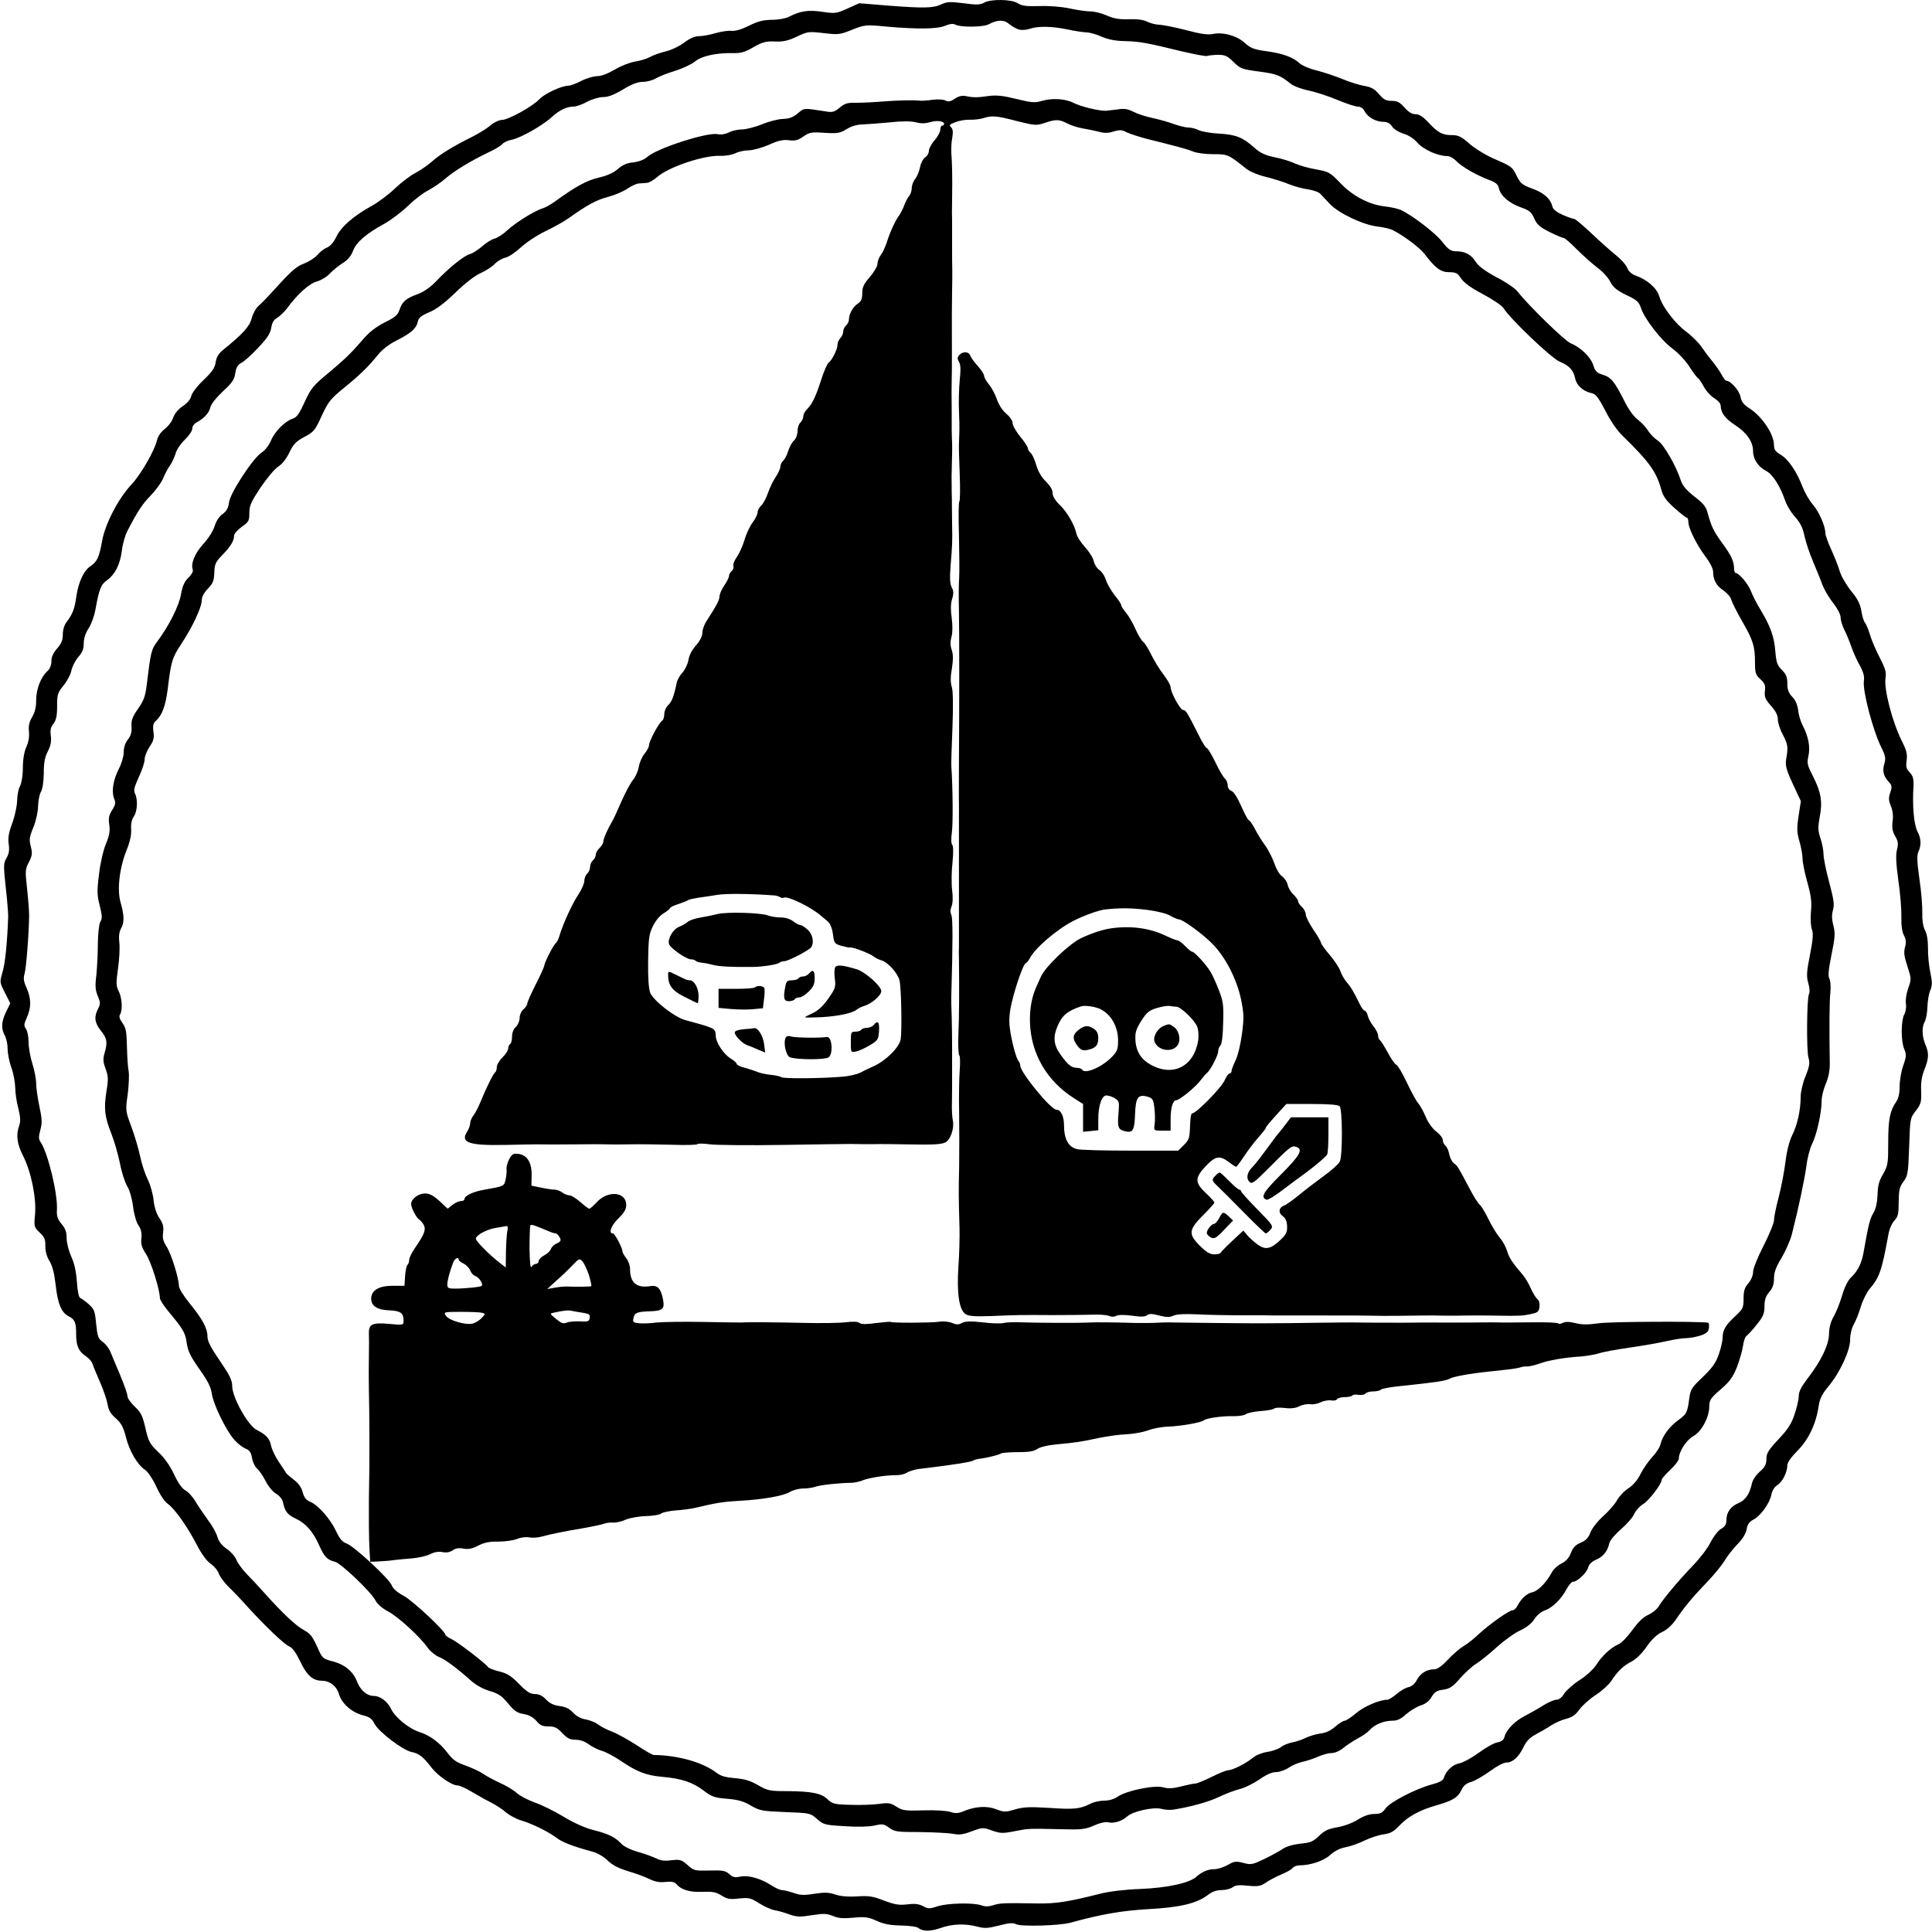 <?xml version="1.0" encoding="UTF-8" standalone="yes"?>
<svg version="1.0" xmlns="http://www.w3.org/2000/svg" width="1015" height="1015" viewBox="0 0 1015 1015" preserveAspectRatio="xMidYMid meet">
  <g transform="translate(0,1015) scale(0.1,-0.1)" fill="#000000" stroke="none">
    <path d="M5170 10136 c-21 -12 -41 -12 -108 -3 -71 9 -87 8 -117 -6 -42 -20
-92 -21 -285 -6 l-146 12 -62 -28 c-58 -26 -65 -27 -132 -17 -74 11 -117 4
-175 -26 -17 -9 -55 -16 -90 -16 -46 -1 -74 -8 -120 -31 -38 -19 -71 -29 -92
-27 -17 2 -55 -4 -84 -12 -29 -9 -68 -16 -86 -16 -23 0 -48 -11 -79 -34 -25
-19 -67 -39 -97 -46 -28 -7 -66 -20 -83 -30 -17 -9 -53 -20 -80 -24 -27 -5
-74 -23 -105 -42 -36 -21 -70 -34 -91 -34 -19 0 -57 -11 -84 -25 -27 -14 -57
-25 -66 -25 -36 0 -126 -41 -154 -71 -37 -39 -164 -109 -197 -109 -14 0 -40
-12 -58 -27 -18 -16 -60 -42 -93 -59 -112 -56 -173 -94 -217 -133 -24 -21 -64
-48 -89 -61 -24 -12 -72 -49 -105 -80 -33 -32 -87 -72 -119 -90 -97 -53 -163
-110 -188 -162 -15 -31 -33 -52 -51 -59 -15 -6 -38 -24 -50 -39 -12 -14 -43
-34 -68 -44 -44 -16 -68 -38 -185 -167 -17 -19 -42 -44 -56 -56 -14 -13 -30
-42 -36 -66 -11 -43 -46 -81 -152 -167 -21 -17 -33 -37 -37 -63 -4 -30 -19
-51 -64 -94 -33 -31 -60 -67 -64 -83 -4 -18 -21 -38 -45 -54 -24 -16 -42 -38
-50 -60 -6 -19 -26 -46 -45 -60 -20 -16 -36 -39 -40 -58 -12 -54 -85 -181
-134 -233 -69 -73 -140 -210 -155 -299 -15 -84 -26 -107 -60 -130 -36 -23 -64
-84 -75 -160 -9 -66 -20 -93 -52 -135 -11 -14 -19 -40 -19 -64 0 -30 -7 -48
-30 -74 -20 -23 -30 -44 -30 -67 0 -21 -8 -40 -21 -52 -34 -30 -59 -94 -59
-153 0 -37 -7 -64 -21 -88 -15 -25 -20 -45 -17 -76 3 -27 -2 -56 -14 -82 -11
-26 -18 -65 -18 -110 0 -41 -7 -80 -15 -95 -8 -14 -14 -47 -15 -74 0 -27 -11
-80 -25 -119 -20 -53 -24 -81 -19 -113 4 -31 1 -50 -12 -72 -16 -28 -16 -39
-4 -153 8 -68 13 -137 13 -154 -5 -139 -16 -248 -30 -293 -15 -52 -15 -53 13
-108 l28 -55 -22 -45 c-25 -51 -27 -88 -7 -124 8 -14 15 -45 15 -70 0 -25 9
-70 20 -100 11 -30 19 -77 20 -104 0 -26 7 -75 16 -108 11 -46 13 -68 5 -91
-18 -51 -12 -95 20 -159 43 -84 71 -224 63 -309 -6 -63 -5 -66 24 -94 26 -24
31 -37 30 -71 0 -28 7 -55 22 -79 15 -25 25 -63 32 -123 11 -101 30 -147 68
-167 34 -17 40 -33 40 -95 0 -61 13 -90 51 -115 16 -11 32 -29 35 -40 3 -11
21 -54 39 -95 18 -41 36 -94 40 -117 5 -31 16 -51 43 -74 29 -26 40 -46 54
-101 18 -72 61 -145 101 -171 14 -9 40 -48 58 -87 19 -42 44 -80 61 -91 37
-27 103 -120 153 -217 25 -48 52 -84 71 -97 17 -11 37 -34 43 -51 6 -17 30
-50 54 -73 23 -22 67 -68 97 -102 91 -100 193 -198 220 -209 17 -7 35 -33 58
-80 33 -71 66 -100 112 -100 42 0 79 -28 91 -71 15 -50 68 -96 127 -111 33 -8
47 -18 60 -45 22 -42 148 -138 193 -147 40 -8 63 -26 104 -80 33 -44 108 -96
138 -96 11 0 45 -15 76 -34 31 -18 76 -44 101 -56 25 -13 60 -35 77 -51 18
-15 54 -35 81 -43 58 -17 145 -60 188 -93 29 -22 89 -45 190 -72 22 -6 57 -26
76 -45 25 -25 57 -41 109 -57 41 -12 92 -31 113 -42 28 -13 52 -18 83 -14 30
3 46 0 55 -10 26 -31 70 -45 137 -42 54 2 72 -1 101 -19 30 -19 44 -22 93 -16
52 5 61 3 105 -25 27 -17 64 -34 83 -37 19 -3 53 -13 77 -22 37 -13 55 -14
117 -4 62 10 79 9 111 -4 28 -12 55 -14 108 -9 61 6 78 3 121 -16 36 -17 71
-24 128 -25 43 -1 83 -6 90 -12 26 -20 62 -20 116 -2 63 23 131 25 196 8 37
-10 55 -9 114 6 52 14 74 15 89 7 25 -14 230 -8 287 8 159 44 268 63 408 71
167 9 254 30 312 74 23 18 46 26 72 26 22 0 48 7 59 15 14 11 35 13 81 8 51
-5 66 -2 90 14 15 11 51 31 80 43 29 12 58 28 64 36 6 8 22 14 35 14 58 0 128
23 163 55 23 21 52 35 79 40 23 4 68 19 100 35 31 15 77 30 102 33 35 5 52 14
83 47 45 47 105 80 192 105 85 24 114 41 132 79 11 25 26 37 54 45 20 6 64 32
97 56 34 25 71 45 85 45 34 0 65 28 91 81 15 32 33 50 66 68 25 13 61 34 80
47 19 12 54 28 78 34 32 8 50 21 70 49 15 21 54 56 87 77 33 22 69 55 81 74
31 48 62 79 106 101 22 11 55 43 79 78 28 40 55 65 81 77 25 11 51 35 71 63
45 67 88 119 164 198 38 39 79 90 93 113 14 24 44 62 67 86 27 27 44 55 49 78
4 27 14 41 35 52 38 19 87 87 95 131 4 21 16 41 32 51 27 17 52 68 52 104 0
14 21 44 55 78 58 59 96 140 110 235 6 38 18 62 50 100 61 73 115 189 115 247
0 28 8 60 19 80 11 18 27 60 37 93 10 33 31 75 46 93 52 61 64 95 98 281 5 32
19 64 32 78 20 21 23 36 23 98 1 63 4 79 25 107 23 31 25 43 30 183 5 148 5
151 35 189 27 36 30 46 28 103 -2 44 3 78 17 113 24 61 25 86 5 133 -18 44
-19 91 -3 120 7 12 13 47 14 77 1 30 7 69 15 87 11 27 11 43 0 95 -7 35 -13
91 -12 126 0 41 -5 75 -16 95 -10 21 -15 52 -14 91 1 33 -5 113 -15 178 -13
92 -14 125 -5 144 16 35 14 70 -6 107 -18 36 -27 133 -20 241 1 34 -3 50 -20
68 -18 18 -21 31 -16 64 4 32 -1 53 -25 100 -51 102 -96 276 -86 334 5 28 -2
49 -30 104 -20 38 -43 92 -51 119 -8 27 -20 56 -26 64 -7 7 -16 36 -20 63 -6
36 -19 63 -53 104 -25 31 -52 77 -60 103 -8 27 -28 78 -45 115 -17 37 -31 76
-31 86 0 37 -32 111 -65 150 -19 21 -43 64 -55 94 -29 78 -75 146 -115 169
-27 16 -35 27 -35 50 0 58 -63 152 -131 195 -28 18 -40 33 -45 59 -6 33 -52
85 -75 85 -4 0 -16 15 -25 33 -9 17 -31 48 -48 69 -17 20 -43 55 -58 77 -15
22 -50 56 -76 76 -59 42 -127 130 -144 186 -13 45 -62 88 -124 111 -21 7 -38
22 -45 40 -6 16 -33 46 -58 66 -25 20 -83 71 -128 114 -46 43 -87 78 -93 78
-6 0 -33 9 -60 21 -32 14 -50 28 -54 43 -10 42 -45 73 -106 95 -54 20 -62 27
-83 69 -20 43 -28 49 -107 83 -50 21 -106 55 -138 82 -44 39 -60 47 -93 47
-51 0 -74 12 -125 67 -28 30 -48 43 -68 43 -18 0 -36 11 -57 35 -25 28 -38 35
-68 35 -29 0 -42 7 -66 35 -24 28 -41 38 -80 44 -27 5 -78 21 -113 36 -34 14
-94 34 -132 44 -39 9 -80 27 -93 39 -33 31 -87 51 -174 63 -66 9 -83 16 -114
44 -42 38 -115 58 -169 46 -25 -5 -65 1 -140 21 -58 15 -120 27 -138 28 -18 0
-46 7 -63 15 -20 11 -52 15 -97 14 -51 -2 -79 3 -116 19 -27 12 -66 22 -87 22
-21 0 -71 7 -111 16 -44 9 -107 14 -158 12 -69 -2 -91 1 -113 15 -32 21 -140
23 -177 3z m186 -142 c13 -3 38 -1 55 5 43 15 120 13 199 -4 36 -8 79 -14 96
-15 17 0 53 -10 80 -22 34 -15 72 -23 124 -24 80 -2 115 -9 304 -55 65 -15
123 -26 127 -23 5 2 29 5 54 6 41 0 51 -4 85 -37 36 -36 45 -39 136 -51 94
-13 108 -19 165 -64 14 -12 55 -27 91 -35 36 -7 104 -29 152 -49 47 -20 97
-36 109 -36 15 0 29 -9 37 -26 17 -31 59 -54 98 -54 20 0 35 -8 46 -25 9 -14
34 -29 58 -37 27 -7 55 -26 75 -48 31 -36 108 -70 157 -70 13 0 33 -12 47 -26
28 -30 105 -74 171 -99 37 -14 48 -23 53 -45 9 -39 53 -77 114 -99 45 -16 56
-24 71 -58 14 -33 30 -46 81 -72 34 -17 67 -31 73 -31 7 0 38 -27 71 -61 33
-33 82 -76 108 -96 26 -19 57 -52 67 -74 16 -30 34 -44 84 -69 56 -26 66 -36
77 -68 18 -56 105 -169 165 -213 30 -22 69 -64 88 -93 19 -30 39 -57 45 -61 6
-3 20 -24 32 -46 11 -22 36 -49 55 -61 21 -13 34 -28 34 -41 1 -36 23 -66 75
-100 62 -40 95 -88 95 -137 0 -43 27 -83 70 -105 33 -17 72 -79 97 -151 9 -27
33 -68 54 -90 27 -31 40 -56 49 -100 7 -32 27 -92 45 -134 17 -41 40 -96 49
-122 10 -26 35 -69 57 -96 23 -30 39 -61 39 -76 0 -15 9 -44 20 -66 11 -21 27
-61 36 -87 9 -26 28 -70 44 -98 20 -36 26 -59 22 -83 -7 -52 48 -263 94 -353
19 -39 22 -53 14 -80 -12 -39 -5 -66 22 -96 18 -19 19 -26 9 -56 -10 -29 -9
-42 3 -72 10 -24 13 -51 9 -80 -4 -33 -1 -52 13 -77 16 -27 18 -40 10 -72 -7
-28 -5 -71 7 -160 10 -66 17 -153 16 -192 -1 -46 4 -81 14 -99 11 -21 12 -37
5 -62 -7 -27 -4 -49 13 -100 21 -65 21 -67 4 -115 -10 -28 -15 -63 -12 -81 3
-19 -1 -43 -9 -57 -17 -33 -18 -139 0 -181 12 -29 12 -39 -5 -87 -11 -30 -19
-80 -19 -110 0 -36 -6 -63 -18 -80 -33 -48 -42 -93 -42 -214 0 -112 -2 -122
-27 -166 -21 -35 -28 -61 -29 -109 -2 -42 -9 -74 -22 -96 -18 -29 -26 -61 -52
-209 -10 -56 -30 -95 -64 -128 -17 -15 -35 -51 -48 -95 -11 -38 -31 -88 -44
-111 -16 -27 -24 -57 -25 -90 0 -58 -40 -141 -111 -234 -34 -44 -48 -71 -48
-94 0 -18 -10 -61 -22 -96 -16 -50 -35 -79 -85 -132 -53 -57 -63 -73 -63 -103
0 -28 -7 -42 -34 -66 -20 -17 -38 -44 -42 -62 -11 -54 -34 -88 -69 -103 -42
-17 -65 -49 -65 -89 0 -23 -7 -35 -28 -47 -16 -9 -41 -42 -56 -72 -15 -31 -58
-86 -94 -123 -74 -77 -156 -175 -179 -214 -9 -14 -33 -34 -54 -43 -27 -12 -53
-38 -84 -81 -25 -34 -57 -68 -73 -74 -39 -17 -85 -59 -116 -108 -16 -24 -53
-58 -88 -80 -33 -21 -68 -53 -80 -70 -12 -21 -28 -33 -42 -33 -12 0 -43 -14
-69 -30 -26 -17 -70 -41 -96 -55 -52 -26 -98 -73 -107 -110 -4 -16 -15 -25
-38 -29 -17 -3 -62 -28 -98 -55 -37 -27 -83 -52 -102 -55 -35 -7 -69 -39 -81
-77 -4 -13 -24 -24 -63 -34 -85 -23 -219 -92 -243 -126 -16 -23 -28 -29 -59
-29 -26 0 -55 -10 -87 -30 -29 -18 -73 -34 -108 -40 -47 -8 -66 -17 -95 -45
-31 -30 -45 -36 -99 -41 -40 -5 -75 -15 -96 -30 -18 -12 -62 -36 -96 -52 -59
-28 -67 -30 -107 -19 -39 10 -48 9 -82 -11 -22 -12 -53 -22 -70 -22 -34 0 -64
-13 -95 -40 -37 -33 -151 -58 -295 -64 -82 -3 -164 -13 -210 -25 -170 -43
-235 -53 -334 -51 -172 3 -196 2 -230 -10 -23 -7 -41 -7 -60 0 -41 15 -179 12
-230 -5 -42 -14 -49 -14 -77 1 -24 12 -45 14 -84 9 -42 -5 -64 -1 -121 20 -58
23 -80 26 -142 22 -48 -3 -88 1 -114 10 -33 11 -55 12 -109 4 -54 -9 -75 -8
-109 4 -23 8 -51 15 -61 15 -11 0 -37 12 -58 26 -54 35 -120 54 -162 45 -27
-6 -39 -4 -57 13 -21 18 -35 21 -104 19 -78 -2 -83 -1 -116 29 -32 28 -40 30
-85 25 -35 -5 -58 -2 -80 10 -17 8 -60 24 -96 34 -39 11 -75 29 -88 44 -32 34
-68 51 -147 71 -41 10 -101 37 -154 69 -48 29 -116 63 -152 75 -36 13 -78 35
-95 50 -16 15 -56 39 -88 53 -32 15 -72 36 -89 48 -17 12 -58 31 -91 43 -49
17 -68 30 -95 66 -41 54 -93 93 -147 110 -57 18 -130 78 -151 123 -17 37 -57
67 -89 67 -37 0 -72 30 -89 75 -21 55 -67 92 -133 108 -42 11 -50 17 -66 52
-36 80 -43 90 -82 112 -42 23 -113 90 -205 193 -30 34 -73 80 -96 103 -22 23
-46 56 -53 74 -7 17 -30 43 -50 56 -25 17 -41 37 -49 63 -6 22 -29 62 -50 89
-20 28 -49 70 -64 95 -14 25 -39 52 -54 60 -18 10 -38 38 -60 85 -21 45 -51
87 -83 117 -45 43 -51 55 -67 125 -15 66 -24 83 -56 113 -21 20 -38 44 -38 54
0 10 -17 60 -38 110 -21 50 -45 106 -52 124 -7 18 -25 41 -40 52 -24 17 -28
28 -35 95 -6 68 -10 77 -40 104 -18 16 -38 30 -44 32 -7 3 -14 38 -17 84 -4
54 -13 98 -30 134 -13 30 -24 72 -24 96 0 33 -7 52 -27 75 -21 26 -26 41 -24
75 5 81 -46 293 -84 352 -13 19 -13 30 -3 67 10 37 9 58 -5 123 -9 43 -17 97
-17 120 0 23 -9 70 -20 105 -11 34 -20 86 -20 114 0 27 -6 59 -14 69 -11 16
-11 24 5 59 24 53 23 100 -1 155 -16 35 -18 51 -11 75 9 30 23 213 24 306 0
25 -5 89 -11 143 -10 92 -10 101 10 138 17 34 19 45 10 81 -10 37 -8 50 14
103 14 35 24 83 24 111 1 27 7 60 15 74 9 15 14 54 15 98 0 54 5 84 21 114 15
30 20 52 16 82 -4 30 -1 46 14 64 14 19 19 41 19 92 0 63 3 71 34 109 18 22
37 57 41 78 4 20 20 52 36 71 22 24 29 43 29 73 0 25 9 53 25 77 14 21 30 65
36 98 20 110 29 132 59 154 44 31 71 84 80 156 4 35 17 81 28 102 56 108 78
141 122 187 27 28 57 68 66 90 9 22 25 53 36 68 11 15 24 44 30 63 5 20 27 53
49 74 21 20 39 46 39 58 0 12 10 26 23 33 38 20 66 50 72 79 4 17 31 51 65 83
49 45 61 62 66 96 5 32 13 45 34 56 14 7 54 43 87 79 46 48 63 74 68 104 4 27
14 43 31 52 13 8 36 30 51 49 55 75 117 131 157 142 22 6 54 25 70 43 17 18
48 42 68 55 25 15 42 36 53 64 18 46 68 89 170 145 33 19 87 60 120 92 33 32
80 68 105 80 24 13 65 40 90 62 49 42 132 92 225 137 33 15 66 35 74 44 7 9
29 19 50 23 44 8 164 76 211 120 38 35 77 54 114 54 13 0 44 11 70 25 26 14
64 25 85 25 26 0 57 12 104 40 46 28 77 40 104 40 21 0 52 8 68 18 17 10 62
28 102 40 39 12 86 34 104 49 34 29 114 46 202 44 38 -1 61 5 105 31 48 27 65
32 113 30 44 -2 69 4 116 26 57 27 62 27 141 18 77 -9 85 -8 149 18 67 26 70
27 183 16 163 -14 264 -13 306 5 25 10 41 12 54 5 26 -14 147 -13 173 2 48 25
81 26 110 1 16 -13 39 -26 53 -29z"/>
    <path d="M5016 9631 c-23 -15 -34 -17 -49 -9 -12 6 -39 7 -66 4 -25 -4 -55 -6
-66 -5 -40 4 -112 2 -195 -4 -47 -4 -110 -7 -141 -7 -47 1 -61 -3 -88 -26 -26
-22 -38 -25 -69 -20 -122 19 -116 20 -151 -10 -24 -20 -45 -28 -80 -29 -25 -1
-75 -14 -110 -29 -36 -14 -82 -26 -103 -26 -22 0 -53 -7 -69 -16 -19 -9 -41
-13 -59 -9 -53 12 -322 -75 -370 -120 -16 -14 -42 -24 -72 -28 -34 -3 -57 -13
-82 -35 -23 -20 -56 -35 -100 -45 -62 -14 -124 -48 -231 -126 -22 -16 -51 -32
-65 -36 -41 -12 -142 -75 -185 -115 -22 -21 -52 -40 -68 -44 -15 -4 -44 -22
-65 -41 -21 -18 -50 -37 -64 -40 -30 -8 -112 -74 -178 -144 -29 -30 -63 -54
-95 -66 -63 -23 -81 -39 -96 -82 -9 -28 -23 -40 -78 -67 -42 -21 -81 -51 -106
-80 -69 -80 -98 -109 -189 -185 -81 -67 -92 -81 -125 -152 -27 -60 -41 -81
-62 -88 -42 -14 -96 -68 -115 -115 -10 -24 -31 -52 -49 -63 -46 -30 -166 -213
-172 -263 -4 -30 -13 -46 -34 -61 -17 -12 -33 -36 -41 -62 -7 -24 -32 -65 -60
-95 -46 -51 -67 -104 -55 -136 3 -7 -7 -26 -23 -41 -21 -20 -31 -43 -39 -87
-10 -60 -63 -165 -123 -246 -33 -43 -36 -56 -57 -229 -7 -59 -15 -83 -46 -127
-30 -43 -36 -61 -34 -93 2 -29 -3 -47 -19 -68 -14 -18 -22 -42 -22 -67 0 -21
-11 -59 -25 -86 -30 -58 -40 -118 -26 -156 10 -23 8 -34 -10 -62 -17 -27 -20
-44 -15 -77 5 -32 1 -56 -18 -102 -14 -34 -30 -104 -36 -160 -11 -87 -10 -109
4 -163 13 -52 14 -67 3 -85 -7 -13 -12 -61 -13 -117 0 -52 -4 -126 -8 -165 -7
-55 -5 -78 8 -108 14 -34 14 -42 1 -67 -22 -43 -18 -73 15 -115 33 -41 36 -60
19 -119 -9 -31 -7 -47 6 -82 14 -38 15 -53 4 -119 -14 -91 -9 -132 26 -221 15
-37 35 -107 45 -155 9 -48 27 -103 39 -122 12 -20 25 -64 30 -105 5 -41 17
-83 28 -99 14 -20 19 -40 16 -68 -4 -32 2 -49 25 -85 26 -40 72 -186 72 -230
0 -8 19 -38 41 -65 84 -101 92 -116 100 -170 6 -43 19 -70 66 -137 45 -63 61
-95 66 -131 8 -55 74 -191 117 -240 16 -19 43 -40 59 -47 22 -9 30 -20 35 -49
3 -21 15 -46 27 -57 12 -10 32 -40 45 -66 13 -26 37 -55 54 -65 17 -10 33 -29
36 -43 11 -51 23 -67 67 -88 54 -25 92 -69 124 -141 26 -59 43 -77 83 -86 31
-7 189 -158 212 -202 10 -20 36 -43 69 -60 53 -29 166 -132 207 -191 13 -18
39 -39 58 -47 35 -14 95 -59 170 -126 25 -22 63 -43 97 -53 45 -13 63 -25 96
-65 33 -40 50 -51 83 -56 28 -5 49 -17 66 -36 19 -23 32 -29 64 -29 32 0 45
-6 72 -35 27 -28 41 -35 70 -35 24 0 49 -9 69 -24 18 -13 48 -28 68 -34 20 -5
65 -29 99 -52 87 -59 134 -77 220 -85 99 -8 161 -29 218 -73 41 -31 56 -37
122 -42 57 -5 87 -13 125 -36 47 -27 59 -29 181 -34 129 -5 131 -5 166 -36 34
-30 41 -32 144 -38 68 -5 127 -3 157 3 43 10 50 9 78 -11 28 -21 42 -23 162
-23 73 -1 151 -5 173 -9 33 -7 54 -4 99 13 57 21 59 21 107 4 43 -15 55 -16
116 -4 76 15 74 15 242 11 113 -3 130 -1 177 19 33 15 62 21 77 17 28 -7 72 7
99 32 29 26 137 50 178 39 18 -5 47 -7 64 -4 89 14 187 41 240 67 33 16 81 34
108 41 26 6 72 29 103 50 37 26 66 39 88 39 18 0 49 11 68 24 19 13 51 26 71
30 20 4 56 16 79 26 24 11 57 20 73 20 18 0 44 11 65 29 19 15 53 37 75 49 22
11 49 30 60 42 26 30 75 50 120 50 26 0 45 9 72 34 21 18 55 39 76 46 26 8 46
23 58 45 16 26 28 34 61 38 35 5 50 15 90 61 27 30 65 65 86 77 20 13 68 51
106 86 38 34 93 74 122 87 34 16 62 38 76 61 13 20 37 39 55 45 39 13 88 62
114 113 11 20 26 37 33 37 23 0 73 48 80 76 4 16 19 30 41 40 37 15 60 43 70
87 4 16 31 47 63 75 30 26 61 61 68 79 8 17 29 41 48 52 31 20 96 105 96 127
0 5 20 29 45 52 25 23 45 50 45 59 0 37 40 98 76 118 43 23 84 99 84 157 0 32
7 43 59 88 48 41 65 65 86 117 14 36 28 86 32 111 3 26 12 51 20 55 7 5 31 31
53 59 33 41 40 57 40 95 0 34 6 53 25 75 18 21 25 41 25 72 0 32 10 59 40 108
21 36 46 92 54 124 36 142 66 285 76 357 5 43 19 95 30 117 24 47 50 164 50
224 0 24 10 65 22 92 14 33 21 68 21 104 -3 190 -2 332 3 376 3 29 1 61 -5 72
-8 14 -5 47 11 126 19 91 20 113 10 154 -9 33 -9 57 -2 82 8 28 4 54 -20 145
-17 62 -30 128 -30 148 0 20 -7 57 -16 83 -13 40 -14 56 -4 111 16 81 7 132
-35 214 -30 59 -33 69 -24 108 10 47 0 102 -31 161 -10 19 -21 55 -23 79 -4
28 -14 53 -31 70 -20 21 -26 38 -26 70 0 33 -6 49 -28 71 -25 24 -30 39 -35
97 -6 79 -26 133 -77 218 -21 34 -43 78 -51 99 -13 36 -63 96 -81 96 -4 0 -8
11 -8 24 0 37 -15 69 -63 134 -44 61 -56 85 -76 158 -8 32 -24 51 -70 86 -43
34 -62 57 -71 85 -24 75 -89 188 -120 208 -17 11 -40 34 -51 51 -10 18 -35 44
-54 59 -22 16 -50 55 -71 98 -52 103 -70 125 -113 138 -32 10 -40 18 -50 49
-13 43 -66 95 -120 117 -32 14 -220 197 -278 271 -12 16 -61 50 -110 75 -61
33 -95 58 -111 83 -25 38 -55 54 -105 54 -26 1 -39 10 -70 50 -36 46 -161 142
-220 168 -15 6 -53 15 -85 18 -81 10 -167 55 -232 124 -52 54 -59 58 -125 70
-38 6 -89 21 -111 31 -23 11 -71 26 -108 33 -51 11 -76 23 -106 50 -60 54 -97
69 -185 74 -44 2 -92 11 -107 18 -15 8 -40 14 -55 14 -15 0 -50 9 -78 19 -27
10 -77 24 -110 31 -33 7 -78 21 -99 32 -31 16 -50 19 -85 13 -25 -3 -53 -6
-61 -7 -37 -1 -132 22 -169 41 -45 23 -113 27 -171 10 -32 -10 -53 -8 -130 11
-68 17 -104 21 -143 16 -63 -9 -83 -9 -122 -1 -21 4 -39 0 -59 -14z m326 -117
c96 -24 103 -24 146 -10 59 20 75 20 120 -3 20 -10 57 -22 82 -26 25 -4 62
-12 83 -17 27 -8 48 -8 77 1 33 10 45 9 69 -4 17 -8 65 -24 108 -35 171 -43
209 -53 241 -66 18 -8 65 -14 105 -14 77 0 80 -1 171 -74 23 -18 64 -35 109
-46 39 -10 95 -27 122 -39 28 -11 72 -23 98 -26 27 -4 56 -14 65 -25 9 -10 31
-33 49 -52 45 -48 173 -109 249 -118 34 -4 72 -13 85 -21 58 -30 139 -92 163
-123 57 -75 85 -96 129 -96 36 0 45 -5 63 -33 15 -22 51 -49 114 -82 51 -27
100 -60 109 -74 36 -58 250 -261 293 -280 52 -22 74 -45 83 -88 7 -37 42 -69
85 -78 24 -5 36 -21 74 -93 27 -54 63 -106 93 -134 139 -136 176 -187 202
-285 9 -31 26 -55 68 -92 31 -28 61 -51 65 -51 4 0 8 -10 8 -22 0 -33 43 -119
89 -181 24 -31 41 -65 41 -80 0 -43 17 -75 54 -99 19 -13 38 -34 41 -48 4 -14
29 -64 56 -111 59 -102 69 -134 69 -217 0 -57 3 -67 28 -90 24 -22 28 -33 24
-63 -3 -31 2 -43 32 -77 25 -28 36 -49 36 -71 0 -17 11 -53 26 -80 27 -53 29
-65 18 -128 -5 -35 -1 -54 35 -132 l42 -90 -12 -78 c-10 -67 -9 -86 5 -135 9
-31 16 -71 16 -90 0 -18 11 -74 25 -123 20 -72 24 -103 19 -155 -3 -37 -1 -77
5 -93 8 -21 6 -51 -10 -133 -18 -90 -19 -113 -9 -149 7 -24 9 -49 4 -57 -12
-19 -14 -298 -3 -335 8 -26 6 -43 -15 -96 -15 -35 -26 -84 -26 -109 0 -69 -17
-148 -45 -203 -15 -32 -28 -82 -35 -140 -6 -49 -22 -132 -35 -183 -14 -52 -25
-106 -25 -122 0 -15 -25 -76 -55 -135 -31 -60 -55 -120 -55 -137 0 -18 -10
-43 -25 -60 -20 -23 -25 -41 -25 -81 0 -47 -3 -54 -43 -91 -52 -48 -67 -74
-67 -114 0 -16 -9 -55 -20 -87 -16 -45 -33 -70 -84 -119 -58 -55 -65 -66 -71
-111 -10 -77 -14 -84 -58 -116 -46 -33 -83 -83 -93 -125 -3 -16 -23 -47 -44
-69 -20 -22 -48 -62 -61 -88 -15 -31 -38 -59 -64 -76 -22 -14 -49 -43 -60 -63
-11 -20 -43 -57 -71 -82 -29 -26 -59 -63 -68 -86 -11 -29 -25 -44 -52 -55 -26
-11 -40 -25 -51 -53 -10 -27 -26 -44 -49 -56 -19 -9 -43 -30 -52 -48 -29 -53
-71 -96 -101 -103 -30 -6 -60 -34 -80 -73 -6 -12 -18 -22 -25 -22 -18 0 -122
-74 -176 -124 -25 -24 -61 -53 -81 -64 -20 -12 -57 -44 -83 -72 -31 -33 -55
-50 -71 -50 -39 0 -72 -20 -91 -55 -11 -21 -27 -35 -45 -39 -15 -3 -43 -19
-62 -36 -19 -16 -41 -30 -49 -30 -41 0 -122 -35 -163 -70 -26 -22 -53 -40 -60
-40 -8 0 -30 -14 -50 -31 -23 -20 -49 -33 -77 -36 -24 -3 -59 -14 -78 -23 -19
-10 -51 -20 -71 -24 -21 -4 -48 -15 -60 -25 -13 -10 -45 -21 -71 -25 -27 -4
-60 -17 -75 -30 -36 -30 -107 -66 -130 -66 -10 0 -49 -16 -87 -35 -39 -19 -77
-35 -86 -35 -9 0 -42 -7 -74 -15 -43 -11 -67 -13 -95 -5 -48 13 -195 -18 -239
-49 -19 -13 -45 -21 -72 -21 -22 0 -55 -7 -73 -17 -53 -27 -86 -30 -216 -21
-101 6 -133 5 -178 -8 -51 -15 -58 -15 -100 1 -48 19 -110 15 -172 -11 -27
-11 -42 -12 -69 -3 -19 6 -79 10 -140 8 -97 -3 -110 -1 -142 19 -31 20 -42 22
-90 15 -30 -4 -98 -7 -150 -5 -86 2 -97 5 -122 29 -33 32 -84 42 -212 43 -92
0 -102 2 -153 31 -41 24 -72 33 -121 37 -49 4 -75 11 -97 28 -74 56 -201 92
-331 94 -6 0 -47 23 -90 52 -44 28 -101 60 -127 70 -27 10 -61 27 -76 39 -14
11 -44 22 -65 26 -25 4 -48 17 -65 35 -19 21 -39 31 -71 35 -32 4 -53 15 -72
35 -18 19 -36 28 -57 28 -25 0 -43 11 -84 53 -42 43 -63 56 -105 66 -28 7 -54
17 -57 22 -12 18 -158 131 -190 146 -19 9 -35 20 -35 24 0 19 -171 179 -219
205 -35 19 -57 38 -63 55 -12 34 -198 206 -237 220 -23 8 -36 24 -55 64 -29
63 -94 138 -136 155 -22 9 -33 23 -40 51 -7 26 -23 48 -48 66 -20 16 -39 32
-40 36 -2 4 -19 30 -38 58 -18 27 -36 65 -40 84 -7 37 -26 58 -76 83 -45 23
-127 169 -128 228 0 33 -12 57 -65 135 -47 68 -65 103 -65 127 0 44 -27 93
-94 175 -31 38 -56 78 -56 91 0 40 -41 171 -65 207 -18 28 -22 45 -18 75 4 30
-1 47 -20 75 -15 22 -26 56 -30 93 -3 32 -17 82 -31 110 -14 28 -32 83 -40
122 -8 39 -29 109 -46 155 -31 83 -31 85 -19 170 6 48 8 102 5 120 -4 19 -8
77 -9 129 -2 80 -5 100 -24 126 -15 21 -19 35 -12 45 14 22 10 87 -7 121 -14
28 -15 42 -4 120 7 48 10 109 7 135 -4 32 -1 56 8 73 19 33 18 70 -1 137 -20
68 -7 182 32 279 17 42 25 79 23 107 -2 28 3 52 14 67 19 28 22 91 6 121 -8
16 -4 33 20 86 17 36 31 78 31 94 0 15 12 45 26 66 21 31 25 46 20 79 -4 34
-1 45 16 60 30 28 48 77 59 163 18 148 23 164 72 239 59 89 107 192 107 229 0
17 12 39 32 60 27 28 32 42 34 84 1 44 6 56 41 92 45 46 63 76 63 104 1 10 19
30 40 45 37 26 40 32 40 73 0 39 9 58 59 134 33 48 74 98 92 109 21 13 43 41
59 74 21 44 34 58 78 82 50 26 57 34 92 111 35 75 46 89 117 147 86 70 131
114 181 177 21 25 57 53 95 72 76 38 104 63 112 99 5 21 17 31 59 49 37 15 80
47 138 103 50 49 103 90 133 103 28 13 61 34 74 48 13 14 38 29 55 33 17 3 54
28 81 53 28 26 86 65 130 86 44 21 98 51 120 67 101 72 150 98 208 113 34 9
80 28 102 43 22 15 49 27 60 28 11 1 30 2 42 3 12 0 38 15 57 32 60 52 244
114 329 110 27 -1 61 5 79 13 17 9 49 16 70 16 22 0 70 13 107 29 50 23 76 28
106 24 32 -4 48 0 76 20 32 22 43 24 112 19 67 -4 80 -2 114 19 24 15 55 25
83 25 25 1 90 6 144 11 65 7 113 7 139 0 26 -7 50 -6 73 1 35 11 74 6 74 -9 0
-5 -4 -9 -10 -9 -5 0 -10 -10 -10 -21 0 -12 -13 -37 -30 -56 -16 -18 -30 -44
-30 -56 0 -12 -9 -28 -20 -34 -10 -7 -22 -29 -26 -50 -4 -21 -15 -49 -25 -62
-11 -13 -19 -35 -19 -49 0 -14 -6 -33 -13 -41 -8 -9 -20 -32 -27 -51 -7 -19
-19 -42 -25 -50 -19 -24 -50 -91 -65 -140 -8 -25 -22 -56 -32 -69 -10 -13 -18
-34 -18 -47 0 -12 -18 -44 -40 -69 -32 -37 -40 -54 -40 -85 0 -30 -5 -43 -23
-55 -26 -17 -47 -55 -47 -84 0 -10 -7 -24 -15 -31 -8 -7 -15 -21 -15 -32 0
-11 -7 -26 -15 -34 -8 -9 -15 -24 -15 -35 0 -24 -28 -80 -46 -94 -8 -5 -25
-45 -39 -88 -29 -91 -48 -130 -76 -158 -10 -10 -19 -27 -19 -38 0 -10 -7 -24
-15 -31 -8 -7 -15 -27 -15 -45 0 -18 -8 -39 -18 -49 -11 -9 -24 -34 -31 -55
-6 -21 -18 -44 -26 -51 -8 -7 -15 -21 -15 -31 0 -10 -11 -34 -24 -54 -14 -20
-32 -58 -41 -84 -9 -27 -25 -57 -35 -66 -11 -10 -20 -27 -20 -37 0 -11 -12
-35 -26 -53 -14 -19 -34 -60 -43 -93 -10 -33 -29 -73 -41 -90 -12 -17 -20 -37
-17 -46 3 -8 -1 -20 -9 -26 -8 -7 -14 -18 -14 -26 0 -7 -11 -30 -25 -50 -14
-20 -25 -46 -25 -58 -1 -20 -14 -45 -67 -127 -13 -19 -23 -47 -23 -63 0 -18
-12 -42 -33 -66 -21 -23 -36 -52 -40 -77 -4 -22 -18 -52 -32 -67 -14 -15 -27
-39 -30 -54 -14 -69 -26 -100 -45 -117 -11 -10 -20 -31 -20 -46 0 -15 -5 -31
-10 -34 -17 -10 -70 -108 -70 -129 0 -10 -11 -31 -24 -46 -13 -16 -26 -46 -30
-68 -3 -22 -17 -53 -30 -69 -13 -15 -40 -66 -61 -113 -20 -47 -41 -92 -46
-100 -26 -44 -49 -96 -49 -110 0 -9 -9 -25 -20 -35 -11 -10 -20 -26 -20 -35 0
-10 -7 -23 -15 -30 -8 -7 -15 -23 -15 -35 0 -12 -7 -28 -15 -35 -8 -7 -15 -24
-15 -37 0 -14 -14 -46 -31 -72 -31 -45 -81 -154 -100 -218 -5 -18 -14 -35 -19
-38 -11 -7 -60 -102 -60 -117 0 -5 -20 -50 -45 -99 -25 -49 -45 -95 -45 -102
0 -7 -9 -20 -20 -30 -11 -9 -20 -29 -20 -45 0 -16 -9 -37 -20 -47 -12 -11 -20
-31 -20 -51 0 -18 -4 -36 -10 -39 -5 -3 -10 -14 -10 -24 0 -9 -13 -30 -30 -46
-16 -16 -30 -39 -30 -51 0 -13 -4 -25 -9 -28 -9 -6 -48 -84 -77 -156 -10 -25
-26 -56 -36 -69 -10 -13 -18 -32 -18 -43 0 -10 -7 -29 -15 -42 -39 -59 8 -75
200 -71 83 2 159 3 170 3 36 -1 88 -1 210 0 66 1 134 1 150 0 17 -1 71 -1 120
0 50 1 150 0 222 -2 73 -3 135 -1 137 3 3 4 33 4 66 -1 34 -4 206 -6 383 -3
177 3 338 5 357 5 19 -1 71 -1 115 -1 44 1 121 0 170 -1 147 -3 192 -1 213 11
26 14 46 73 38 114 -4 18 -6 59 -5 92 1 33 1 101 1 150 0 50 0 119 0 155 0 36
-1 101 -2 145 -2 44 -3 98 -2 120 8 274 8 403 0 418 -6 13 -6 28 1 45 7 17 8
49 3 87 -4 33 -3 97 2 143 5 52 5 87 -1 93 -6 6 -7 33 -2 67 6 48 5 230 -3
347 -1 17 2 109 6 205 4 112 3 187 -3 209 -8 24 -8 55 0 99 7 46 7 74 -1 98
-8 22 -8 44 -1 69 6 22 6 59 1 98 -6 42 -6 74 2 100 9 29 8 43 -2 61 -9 18
-11 48 -6 113 9 108 10 129 8 218 0 39 -1 84 -1 100 0 17 0 46 -1 65 -1 69 -1
106 1 165 1 33 2 77 1 98 -1 20 -2 51 -2 67 0 17 0 55 0 85 -1 102 -1 155 0
183 1 15 1 74 1 132 -1 172 0 271 1 335 1 33 1 78 1 100 -1 22 -1 81 -1 130 0
50 0 108 0 130 -1 22 -1 76 0 120 2 111 0 193 -4 240 -1 22 0 59 5 82 5 31 3
46 -7 55 -11 10 -7 15 23 26 20 8 54 14 76 13 22 -1 54 3 70 8 47 15 70 13
177 -15z m-1277 -4068 c11 0 26 -5 33 -9 6 -5 16 -6 20 -3 18 11 142 -49 194
-94 10 -8 27 -23 38 -32 12 -11 22 -36 26 -66 6 -47 8 -50 44 -61 22 -6 42
-10 47 -9 11 4 105 -32 123 -47 8 -7 26 -16 40 -20 35 -10 87 -68 96 -107 9
-40 13 -260 6 -307 -6 -42 -76 -112 -141 -142 -25 -11 -58 -27 -73 -35 -16 -8
-54 -17 -85 -20 -112 -10 -318 -12 -328 -3 -6 4 -31 10 -55 12 -25 3 -56 9
-70 15 -14 6 -44 16 -67 22 -24 6 -43 15 -43 21 0 5 -13 17 -30 27 -40 25 -80
86 -80 123 0 23 -6 32 -27 40 -27 11 -38 14 -133 40 -56 15 -166 101 -184 143
-8 21 -12 75 -11 166 2 119 4 141 25 184 15 30 36 56 57 68 18 11 33 23 33 27
0 4 19 14 43 21 23 8 47 17 52 21 6 4 30 9 55 13 25 3 70 10 100 15 45 7 171
6 295 -3z"/>
    <path d="M5039 8284 c-10 -12 -10 -20 -1 -35 9 -14 10 -41 4 -97 -4 -42 -6
-113 -4 -157 2 -44 3 -96 2 -115 0 -19 -2 -46 -2 -60 -1 -14 1 -87 4 -163 3
-75 2 -139 -2 -142 -4 -2 -5 -82 -2 -177 2 -95 3 -195 1 -223 -2 -27 -3 -106
-1 -175 2 -115 2 -484 0 -795 0 -71 -1 -173 0 -225 0 -204 0 -726 0 -745 -1
-11 -1 -40 0 -65 2 -172 1 -309 -3 -397 -2 -57 0 -105 5 -108 4 -3 5 -38 2
-77 -3 -40 -5 -143 -3 -228 1 -85 1 -211 0 -280 -3 -122 -3 -158 2 -325 1 -44
-1 -134 -6 -200 -9 -142 4 -227 38 -249 17 -11 49 -13 137 -10 135 6 155 6
320 5 69 0 159 1 200 2 41 2 85 -1 96 -6 13 -6 28 -6 38 0 11 6 43 6 82 1 47
-7 70 -6 80 2 10 9 26 9 63 -1 39 -10 56 -10 76 -1 17 8 60 10 123 7 53 -3
162 -5 242 -5 80 0 156 0 170 -1 14 0 117 0 230 0 211 0 217 0 335 -2 39 0
104 0 145 1 41 1 95 1 120 1 25 -1 79 -1 120 -1 41 1 93 1 115 1 22 0 72 0
110 -1 102 -2 125 -1 170 9 34 7 40 12 43 38 2 17 -2 33 -11 40 -7 5 -23 30
-34 55 -11 25 -29 56 -41 70 -59 69 -74 93 -84 127 -6 21 -23 52 -38 70 -16
18 -42 61 -59 96 -17 35 -38 70 -47 78 -9 7 -32 44 -52 82 -62 118 -65 122
-83 135 -10 7 -21 28 -25 47 -3 19 -12 39 -20 46 -8 6 -14 20 -14 30 0 10 -15
30 -34 44 -20 15 -43 47 -56 78 -12 29 -30 61 -40 72 -10 11 -36 60 -59 108
-23 48 -47 90 -55 93 -8 3 -28 32 -45 64 -18 33 -36 62 -41 65 -6 4 -10 15
-10 25 0 10 -11 31 -23 47 -13 15 -27 40 -31 56 -3 15 -11 27 -16 27 -5 0 -17
15 -25 32 -31 64 -48 93 -70 118 -12 14 -27 40 -33 58 -6 18 -32 57 -57 86
-25 29 -45 58 -45 63 0 6 -18 37 -40 69 -22 33 -40 68 -40 80 0 11 -9 29 -20
39 -11 10 -20 23 -20 30 0 6 -11 22 -24 35 -14 12 -28 36 -31 52 -4 16 -17 35
-29 44 -13 8 -30 36 -39 63 -9 27 -31 72 -50 99 -20 27 -45 68 -56 91 -12 22
-25 41 -29 41 -5 0 -23 34 -41 75 -20 45 -40 77 -52 80 -11 4 -19 16 -19 29 0
13 -7 29 -15 36 -8 7 -31 45 -50 86 -20 41 -40 74 -45 74 -5 0 -24 30 -42 67
-60 119 -68 133 -82 133 -15 0 -66 92 -66 120 0 10 -17 40 -38 67 -20 26 -49
73 -64 104 -15 31 -34 62 -44 69 -9 8 -27 38 -40 68 -13 30 -35 67 -49 84 -14
16 -25 34 -25 40 0 5 -15 28 -34 51 -18 23 -39 59 -46 80 -6 21 -22 44 -35 53
-12 8 -25 29 -29 46 -3 17 -24 50 -46 74 -21 23 -42 55 -45 71 -10 46 -48 112
-87 150 -25 24 -38 46 -38 63 0 17 -13 38 -35 60 -23 22 -41 53 -51 87 -8 28
-21 57 -29 63 -8 7 -15 18 -15 25 0 7 -18 35 -40 61 -22 27 -40 59 -40 71 0
12 -14 34 -34 50 -20 17 -39 47 -49 76 -9 26 -28 62 -42 78 -14 17 -25 37 -25
45 0 8 -15 31 -33 51 -19 21 -37 46 -40 56 -8 21 -40 22 -58 1z m987 -2914
c52 -7 103 -19 122 -31 18 -10 39 -19 45 -19 21 0 126 -77 178 -130 68 -70
126 -183 149 -290 15 -76 16 -97 5 -180 -7 -54 -21 -114 -33 -139 -12 -25 -22
-51 -22 -58 0 -7 -5 -13 -11 -13 -5 0 -16 -15 -24 -33 -16 -40 -151 -177 -173
-177 -5 0 -9 -30 -10 -67 -2 -61 -5 -71 -32 -98 l-30 -30 -248 0 c-136 0 -264
3 -284 8 -45 11 -68 53 -68 125 0 48 -17 82 -40 82 -29 0 -190 196 -190 232 0
7 -4 18 -9 24 -13 13 -38 110 -46 175 -5 39 -2 80 10 130 19 85 63 209 74 209
4 0 14 12 22 27 28 53 139 149 226 194 54 28 137 58 168 61 80 9 140 8 221 -2z
m1012 -1032 c15 -15 16 -258 1 -290 -6 -13 -45 -48 -87 -78 -41 -30 -101 -76
-131 -101 -31 -25 -64 -49 -74 -52 -29 -11 -33 -38 -8 -56 15 -11 22 -28 23
-54 1 -30 -5 -43 -36 -72 -50 -47 -77 -53 -118 -24 -18 13 -43 35 -55 49 l-21
25 -59 -55 c-32 -30 -59 -58 -61 -62 -2 -5 -17 -8 -33 -8 -22 0 -42 12 -74 44
-63 62 -61 85 15 161 33 33 60 63 60 67 0 4 -20 27 -45 50 -58 55 -59 79 -1
141 51 54 74 58 122 22 18 -14 35 -25 38 -25 3 0 21 24 41 54 19 29 53 74 75
99 22 25 40 48 40 51 0 6 18 27 74 89 l34 37 134 0 c91 0 138 -4 146 -12z"/>
    <path d="M5845 5274 c-48 -6 -106 -25 -164 -52 -62 -29 -187 -148 -212 -202
-9 -19 -21 -46 -27 -60 -22 -51 -33 -113 -31 -181 5 -164 88 -308 232 -399
l47 -30 0 -73 0 -73 40 4 40 4 0 58 c0 66 15 116 37 124 8 3 28 -2 45 -11 29
-18 29 -19 24 -83 -6 -72 -2 -84 34 -93 41 -10 50 3 53 86 3 91 15 109 64 96
29 -9 32 -13 38 -62 3 -28 4 -67 1 -84 -5 -33 -4 -33 40 -33 l44 0 0 61 c0 60
12 99 30 99 17 0 103 71 127 104 13 17 29 36 36 41 18 16 57 92 57 112 0 11 5
24 12 31 7 7 13 53 14 119 3 95 0 114 -23 172 -14 37 -34 81 -45 98 -22 36
-83 103 -95 103 -5 0 -21 14 -37 30 -16 17 -34 30 -41 30 -6 0 -34 11 -63 25
-80 38 -175 52 -277 39z m-61 -427 c54 -28 90 -92 90 -163 0 -43 -4 -56 -29
-83 -52 -56 -144 -96 -160 -71 -3 6 -16 10 -28 10 -29 1 -46 15 -85 69 -36 50
-41 91 -17 148 24 58 52 82 125 106 19 7 79 -2 104 -16z m397 14 c23 -1 97
-72 109 -106 6 -16 8 -47 5 -70 -21 -135 -129 -193 -245 -131 -55 29 -82 71
-85 134 -2 39 4 56 31 99 28 44 41 55 81 67 27 8 57 13 68 11 11 -2 27 -4 36
-4z"/>
    <path d="M5666 4739 c-32 -25 -33 -47 -5 -84 18 -22 27 -26 52 -21 43 9 57 24
57 62 0 23 -7 38 -22 48 -30 21 -50 20 -82 -5z"/>
    <path d="M6113 4760 c-31 -12 -56 -55 -48 -80 16 -51 96 -63 123 -19 17 27 6
75 -21 94 -24 17 -24 17 -54 5z"/>
    <path d="M6754 4243 c-16 -21 -33 -43 -39 -49 -5 -6 -18 -22 -27 -35 -59 -81
-95 -128 -110 -142 -26 -26 -32 -57 -15 -75 14 -14 24 -7 95 64 119 120 128
127 151 119 39 -12 22 -44 -79 -145 -95 -95 -109 -120 -76 -133 6 -3 50 24 96
60 47 35 96 72 109 81 43 31 106 84 113 96 4 6 7 53 7 104 l0 92 -99 0 -98 0
-28 -37z"/>
    <path d="M6386 3974 c-22 -21 -20 -27 12 -57 15 -14 76 -75 136 -136 60 -61
112 -111 116 -111 4 0 15 9 24 19 17 19 15 23 -68 107 -47 48 -86 91 -86 96 0
4 -4 8 -9 8 -5 0 -29 20 -53 45 -24 24 -46 45 -50 45 -4 0 -14 -7 -22 -16z"/>
    <path d="M6405 3750 c-9 -16 -21 -30 -27 -30 -13 0 -37 -30 -38 -47 0 -7 9
-17 21 -24 18 -9 27 -5 69 39 l48 50 -22 21 c-29 27 -33 27 -51 -9z"/>
    <path d="M2675 4060 c-9 -17 -15 -41 -14 -53 2 -12 -1 -37 -5 -55 -8 -34 -8
-34 -110 -52 -60 -10 -106 -32 -106 -50 0 -6 -8 -10 -19 -10 -10 0 -30 -9 -44
-20 l-25 -20 -43 40 c-33 30 -53 40 -76 40 -35 0 -73 -29 -73 -55 0 -21 27
-72 42 -82 7 -4 18 -17 24 -28 13 -24 4 -49 -43 -117 -18 -26 -33 -55 -33 -65
0 -11 -4 -23 -9 -28 -6 -6 -11 -32 -13 -60 l-3 -50 -63 0 c-72 0 -112 -24
-112 -68 0 -38 32 -59 95 -61 60 -3 75 -13 75 -55 0 -23 -1 -23 -78 -16 -87 8
-106 -2 -104 -53 1 -15 1 -67 0 -117 -1 -49 -1 -128 0 -175 3 -111 4 -414 1
-510 -1 -41 -1 -84 -1 -95 0 -11 0 -60 0 -110 0 -49 2 -112 4 -140 l3 -50 45
2 c25 1 61 4 80 7 19 2 63 7 96 9 34 3 76 13 94 22 21 11 44 15 64 11 21 -4
39 -1 54 9 15 11 32 14 57 9 26 -4 46 -1 77 16 32 16 59 22 106 21 35 0 79 6
98 14 20 8 48 12 65 8 17 -3 47 -1 67 5 42 12 133 30 207 42 62 11 105 20 125
27 8 3 27 5 41 4 15 -1 44 5 65 15 22 9 69 18 106 19 37 1 74 7 81 13 8 7 43
14 78 17 35 2 82 9 104 14 99 24 146 32 225 36 127 7 231 25 268 46 18 11 50
19 71 19 21 0 51 4 67 10 27 9 123 19 186 20 14 0 39 5 55 11 35 15 125 29
177 29 21 -1 48 5 60 13 12 8 42 17 66 20 167 20 270 36 281 43 7 4 22 9 33
10 37 4 102 20 115 28 6 4 46 7 89 7 56 0 83 4 102 17 14 10 57 20 100 24 102
9 132 14 225 34 44 9 109 18 145 19 36 2 85 11 110 20 25 10 72 19 105 20 73
3 173 21 189 33 15 12 100 24 159 22 27 0 55 4 63 11 8 6 42 13 77 16 34 2 66
8 71 13 5 5 30 6 56 3 33 -4 58 -1 78 10 17 8 42 12 55 10 14 -3 39 2 55 10
17 8 41 12 55 10 14 -3 28 0 31 6 4 6 22 11 41 11 19 0 36 4 39 8 3 5 18 7 34
4 16 -2 33 1 36 7 4 6 22 11 40 11 17 0 36 4 42 10 5 5 54 14 109 19 177 19
230 26 251 38 19 11 107 27 204 37 25 3 70 8 100 11 30 3 62 9 70 12 8 3 23 5
32 4 9 -1 39 6 65 15 50 18 129 32 223 38 30 3 71 10 90 16 19 7 91 20 160 30
69 10 156 25 195 34 38 9 86 16 105 16 19 0 53 7 75 14 31 11 41 20 43 40 2
14 0 27 -5 27 -44 8 -515 6 -574 -3 -57 -8 -88 -8 -123 1 -32 8 -52 8 -66 1
-10 -5 -21 -7 -23 -3 -3 5 -67 7 -144 6 -76 -1 -147 -1 -158 -1 -11 1 -81 1
-155 0 -74 0 -157 -1 -185 0 -27 0 -106 0 -175 -1 -120 0 -162 0 -240 1 -19 1
-105 0 -190 -1 -147 -2 -197 -3 -300 -3 -53 -1 -407 3 -465 4 -22 1 -55 1 -72
0 -46 -3 -100 -3 -153 -2 -90 3 -196 4 -230 2 -54 -3 -277 -2 -355 1 -38 2
-81 0 -95 -4 -14 -3 -63 -2 -109 4 -63 7 -89 6 -107 -3 -18 -10 -29 -10 -53 0
-18 7 -46 10 -68 6 -40 -6 -243 -7 -253 -1 -4 2 -39 -1 -79 -6 -51 -7 -76 -7
-86 1 -8 7 -34 8 -76 3 -35 -4 -131 -5 -214 -3 -142 3 -285 5 -330 2 -11 0
-103 1 -205 3 -102 2 -210 0 -240 -3 -30 -4 -71 -6 -91 -4 -32 3 -36 6 -31 27
5 28 19 34 87 36 65 2 77 12 69 58 -11 61 -28 81 -68 74 -72 -11 -106 18 -106
90 0 18 -9 43 -20 57 -11 14 -20 30 -20 36 0 18 -40 94 -50 94 -24 0 -11 39
27 77 32 31 43 50 43 73 0 69 -96 78 -155 14 -17 -19 -35 -34 -39 -34 -5 0
-26 16 -47 35 -22 19 -47 35 -57 35 -10 0 -27 7 -38 15 -10 8 -29 15 -41 15
-12 0 -44 5 -72 11 l-49 10 1 55 c1 67 -24 107 -71 112 -26 3 -33 -2 -47 -28z
m202 -376 c17 -8 36 -14 42 -14 6 0 15 -9 21 -20 9 -17 7 -22 -14 -32 -14 -6
-28 -19 -32 -30 -3 -10 -19 -25 -35 -33 -16 -9 -29 -22 -29 -30 0 -8 -7 -15
-15 -15 -7 0 -18 -7 -23 -16 -5 -10 -9 26 -10 97 0 62 2 117 4 121 5 7 20 2
91 -28z m-212 -3 c-3 -15 -6 -65 -7 -109 l-1 -81 -31 24 c-53 41 -126 114
-126 127 0 19 59 51 110 58 25 4 49 8 53 9 5 0 6 -12 2 -28z m-255 -149 c0 -5
11 -14 25 -20 14 -7 30 -23 35 -36 5 -13 17 -27 28 -30 10 -4 24 -17 30 -30
10 -23 9 -24 -41 -30 -29 -3 -71 -6 -94 -6 -38 0 -43 3 -43 22 0 20 12 65 31
116 8 21 29 31 29 14z m684 -81 c9 -30 15 -56 12 -58 -3 -3 -69 -4 -126 -2
-14 1 -43 -2 -65 -6 l-40 -7 48 44 c27 23 65 60 85 81 34 36 37 37 52 20 9
-10 24 -42 34 -72z m-31 -198 c32 -5 38 -9 35 -27 -3 -18 -9 -21 -49 -18 -25
1 -57 -1 -70 -6 -20 -8 -30 -4 -58 19 -34 28 -34 28 -10 33 50 11 75 14 94 9
11 -2 37 -7 58 -10z m-530 0 c18 -5 17 -6 -3 -28 -13 -13 -34 -26 -49 -29 -38
-8 -123 18 -138 41 -14 20 -12 21 79 21 51 0 101 -2 111 -5z"/>
    <path d="M3770 5348 c-19 -5 -59 -13 -88 -18 -30 -5 -61 -15 -70 -24 -10 -8
-29 -19 -44 -25 -32 -12 -62 -64 -53 -91 7 -22 91 -80 115 -80 9 0 20 -3 24
-7 4 -5 17 -9 29 -10 12 -1 40 -6 62 -12 33 -9 99 -12 205 -11 56 0 136 13
146 23 4 4 15 7 24 7 20 0 132 58 142 74 16 24 8 67 -18 91 -15 14 -32 25 -39
25 -7 0 -24 9 -38 20 -16 12 -40 20 -65 20 -23 0 -53 5 -69 11 -36 14 -218 19
-263 7z"/>
    <path d="M4387 5066 c-4 -9 -4 -36 -1 -59 5 -35 2 -50 -20 -82 -36 -56 -66
-85 -103 -101 -18 -8 -33 -16 -33 -18 0 -3 37 -2 83 0 91 5 164 21 187 39 8 7
26 16 40 20 40 12 90 56 90 78 0 26 -85 102 -130 115 -76 23 -107 25 -113 8z"/>
    <path d="M3510 5028 c0 -54 21 -83 86 -115 35 -18 66 -33 69 -33 3 0 5 17 5
38 0 41 -23 82 -46 82 -14 0 -21 3 -81 33 -32 16 -33 15 -33 -5z"/>
    <path d="M4250 5035 c-7 -8 -21 -15 -31 -15 -10 0 -21 -4 -24 -10 -3 -5 -19
-10 -34 -10 -24 0 -30 -5 -35 -31 -12 -62 -8 -79 18 -79 14 0 28 5 31 10 3 6
15 10 25 10 10 0 32 14 49 31 24 24 31 39 31 70 0 41 -9 49 -30 24z"/>
    <path d="M3966 4963 c-4 -5 -49 -8 -99 -8 l-92 0 0 -50 0 -50 65 -6 c36 -3 88
-4 116 -1 l52 5 6 49 c4 27 4 53 1 58 -7 12 -38 13 -49 3z"/>
    <path d="M4590 4765 c-7 -8 -23 -15 -36 -15 -12 0 -26 -4 -29 -10 -3 -5 -17
-10 -31 -10 -23 0 -24 -3 -24 -55 0 -55 0 -55 28 -49 15 3 47 18 72 33 42 25
45 30 48 74 3 48 -6 59 -28 32z"/>
    <path d="M3908 4743 c-30 -3 -48 -9 -48 -17 0 -17 37 -55 63 -66 12 -4 39 -15
59 -24 l38 -16 -6 47 c-6 43 -34 87 -53 81 -3 -1 -27 -3 -53 -5z"/>
    <path d="M4126 4695 c-11 -30 5 -94 25 -100 41 -13 185 -13 202 0 26 19 18
111 -9 107 -39 -6 -160 -4 -185 2 -20 6 -28 3 -33 -9z"/>
  </g>
</svg>